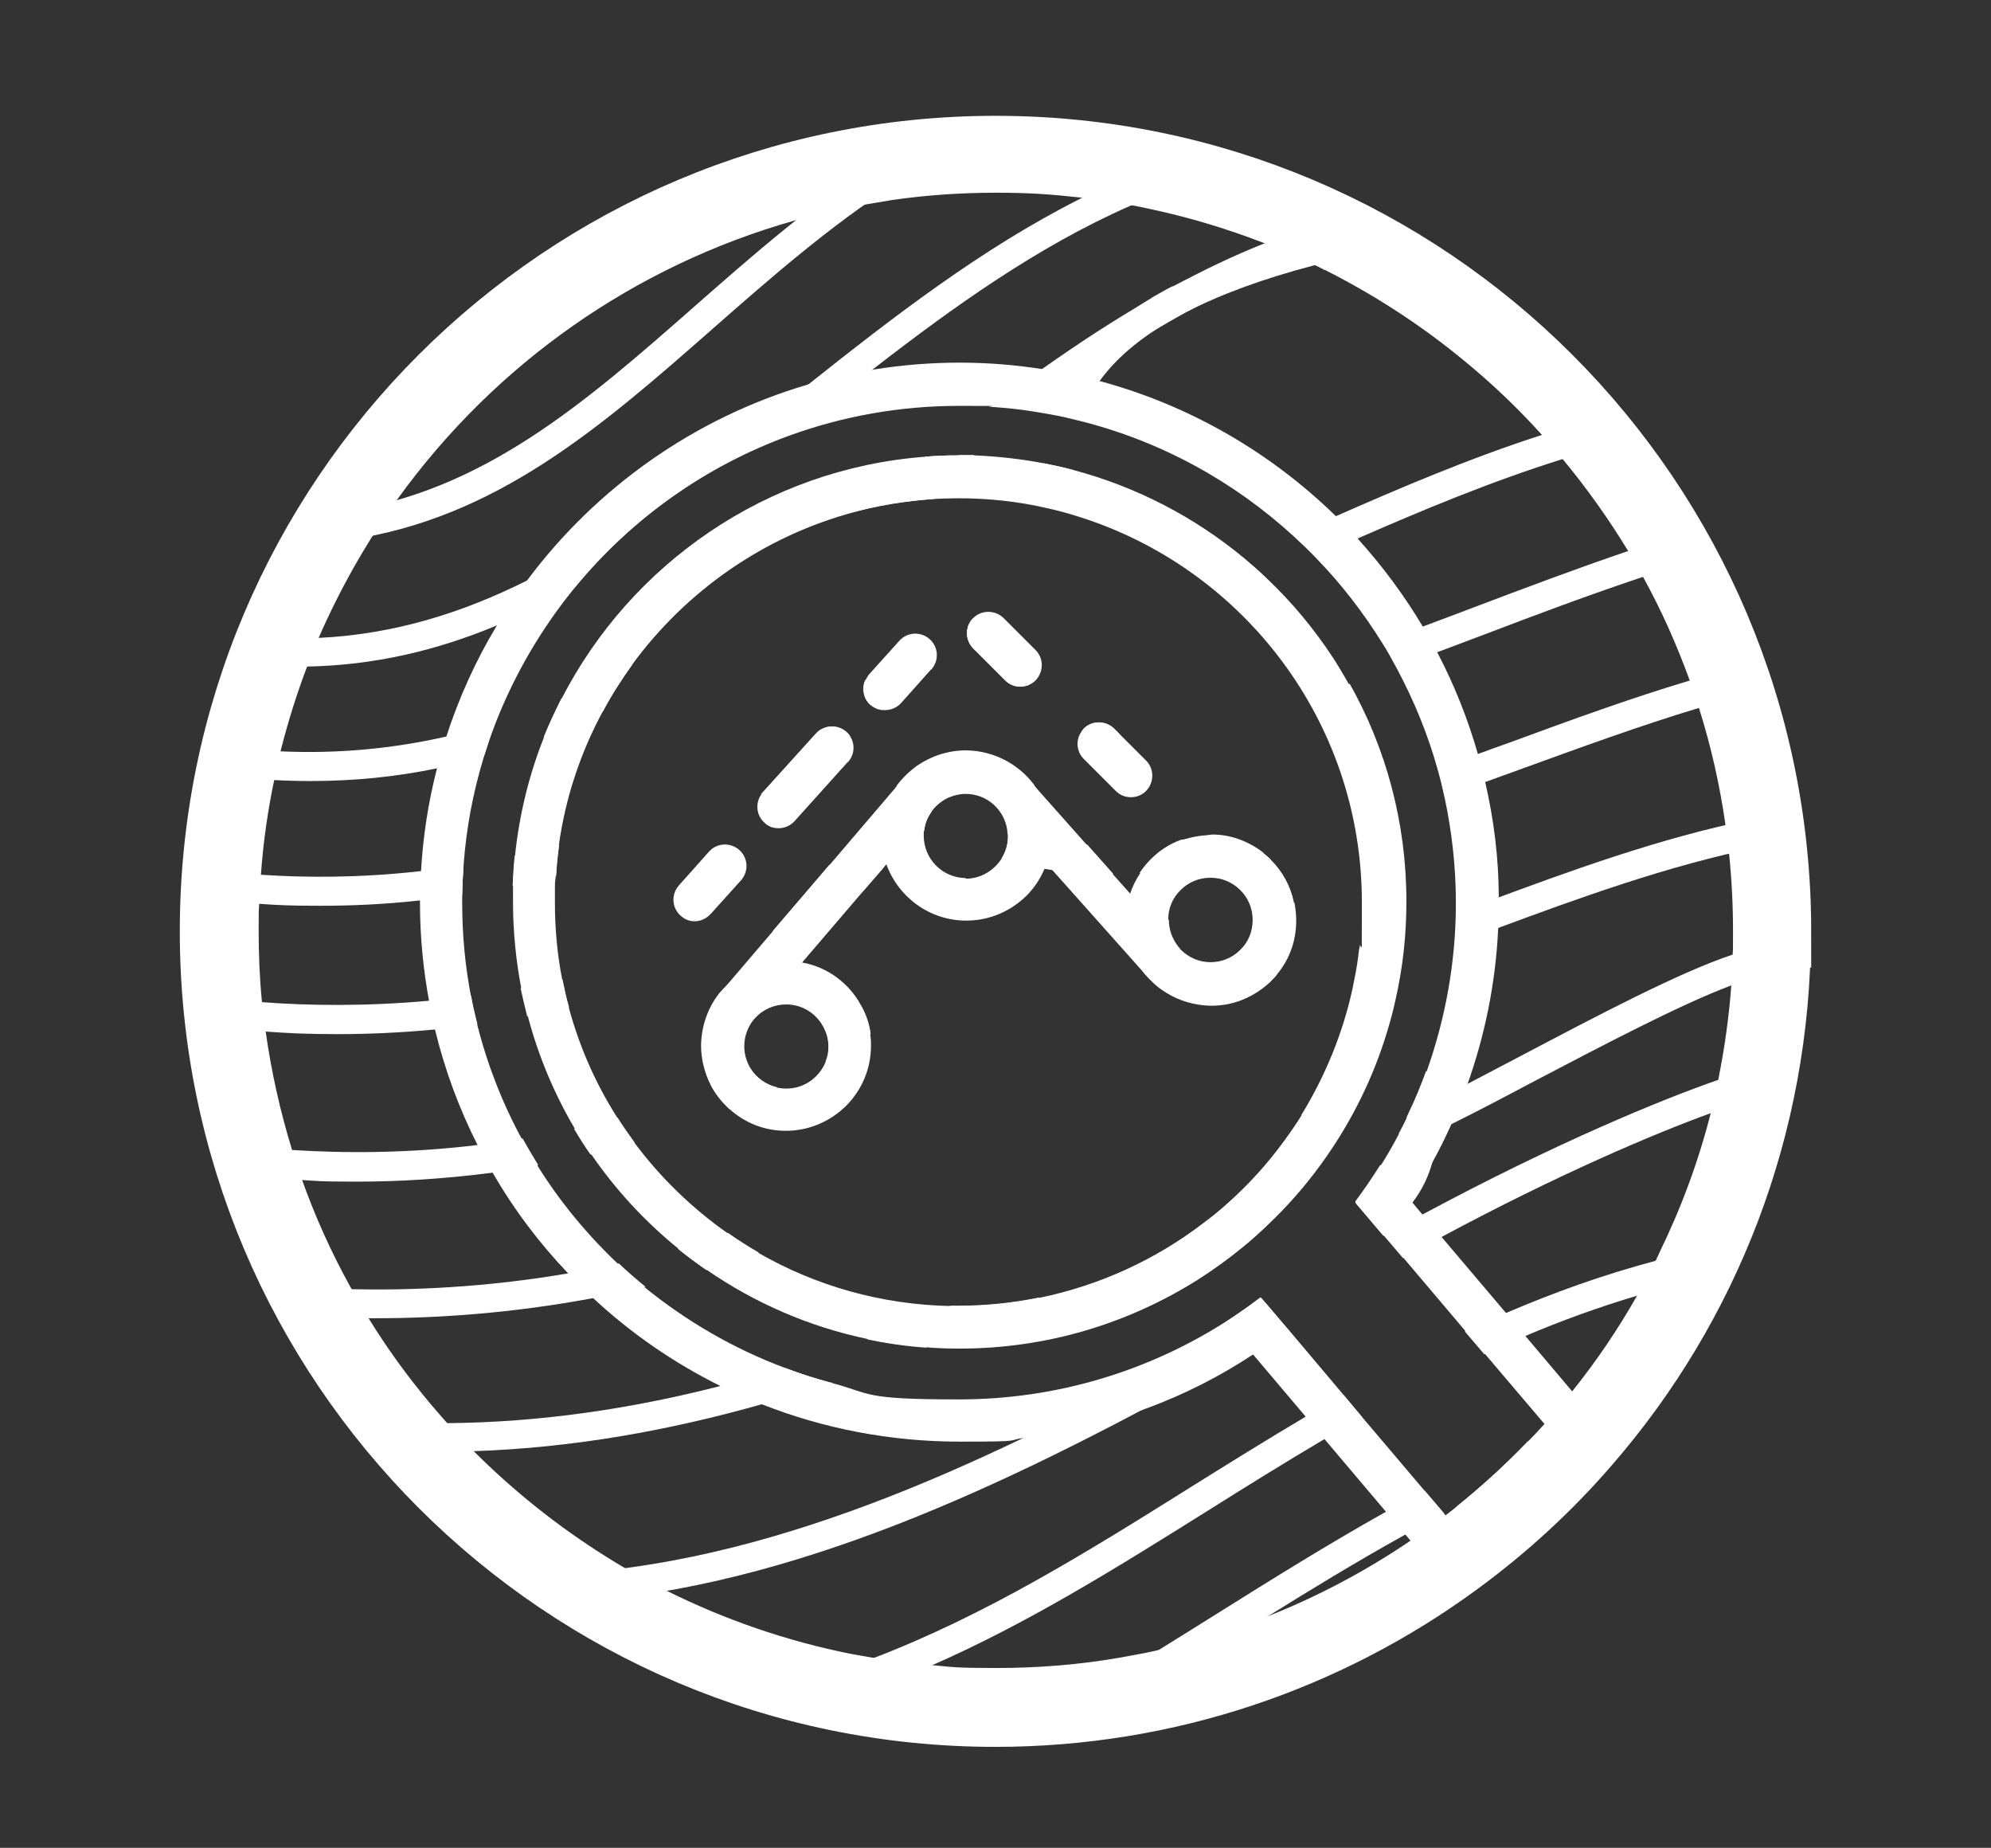<?xml version="1.0" encoding="UTF-8"?>
<svg id="Layer_1" data-name="Layer 1" xmlns="http://www.w3.org/2000/svg" version="1.1" viewBox="0 0 603.5 560">
  <rect x="0" y="0" width="603.5" height="560" fill="#333333" stroke="none"/>
  <defs>
    <style>
      .cls-1 {
        fill: none;
        stroke: #fff;
        stroke-miterlimit: 10;
        stroke-width: 21.8px;
      }

      .cls-2 {
        isolation: isolate;
      }

      .cls-3 {
        fill: #fff;
        stroke-width: 0px;
      }
    </style>
  </defs>
  <g>
    <g class="cls-2">
      <path class="cls-3" d="M541.6,251.4c-2-15.7-5.6-31.3-10.7-46.4-4.8-14.2-11-28.1-18.5-41.3-7.2-12.9-15.8-25.3-25.6-36.9-9.5-11.4-20.2-22-32-31.7-14-11.4-29.1-21.3-45-29.2-1-.5-2-1-3-1.5-.4-.2-.9-.4-1.3-.7h-.2c-17.1-8.2-35.2-14.3-53.7-18.2-16.2-3.4-33-5.2-49.9-5.2s-22.7.8-33.9,2.4c-71,10-133.4,50.7-171.4,111.7-7.8,12.4-14.6,25.8-20,39.7-4.4,11.4-8,23.2-10.7,35-2.8,12.6-4.7,25.7-5.4,39-.3,4.6-.4,9.4-.4,14.1,0,8.9.5,17.7,1.4,26.1,1.7,15.8,5,31.5,9.8,46.7,4.8,15.2,11.2,30,19,44.1,8.3,15.1,18.3,29.3,29.7,42.3,16.1,18.4,34.8,34.2,55.7,47l2.2,1.4h0c23.7,14.2,49.3,24.1,76.2,29.4,15.7,3.1,31.7,4.7,47.8,4.7s27.1-1.1,40.2-3.4c35.9-6,70-20.2,99.6-41.2,15.1-10.7,29-23.2,41.4-37.2,1.4-1.6,2.8-3.2,4.1-4.8,12.7-15.1,23.5-31.7,32.1-49.5,8.9-18.3,15.5-37.6,19.5-57.4,2.6-12.9,4.2-26,4.6-39,.2-2.7.2-5.6.2-9.5,0-10.2-.7-20.5-2-30.9ZM502.8,380.1c-.3.6-.6,1.2-.9,1.9-1.8,3.6-3.7,7.2-5.7,10.7-5.8,10.2-12.3,19.8-19.6,28.9-2.3,2.9-4.7,5.8-7.2,8.6-.4.5-.9,1-1.3,1.4-1.6,1.8-3.2,3.5-4.9,5.2,0,0,0,0,0,0-6.9,7.2-14.2,13.8-21.9,20t0,0c-1,.8-2.1,1.6-3.1,2.4-3.4,2.7-7,5.2-10.5,7.6-13.8,9.4-28.6,17.2-44.1,23.3,0,0,0,0,0,0-10.6,4.2-21.5,7.5-32.6,10h0c-3.9.9-7.9,1.6-11.8,2.3-12.1,2.1-24.6,3.1-37.2,3.1s-13.2-.3-19.8-.9c-5.9-.5-11.7-1.3-17.6-2.2-2.3-.4-4.5-.8-6.8-1.2-19.4-3.9-38-10.3-55.7-19.1-4.3-2.2-8.6-4.5-12.7-6.9-1.4-.8-2.7-1.6-4-2.4l-1.6-1c-14.7-9.2-28.2-20-40.4-32.2-2.8-2.8-5.5-5.6-8.1-8.6-.5-.6-1-1.1-1.5-1.7-8.2-9.3-15.7-19.4-22.2-30-1.8-2.9-3.5-5.8-5.1-8.8,0-.1-.1-.2-.2-.3-5.8-10.5-10.8-21.5-14.8-32.8-.9-2.6-1.8-5.3-2.7-8,0-.3-.2-.6-.3-1-3.6-11.7-6.3-23.8-8-36-.3-2.1-.5-4.1-.8-6.2,0-.9-.2-1.7-.3-2.6-.7-7-1-14.2-1-21.5s0-5.6.2-8.4c0-1.5.1-3.1.2-4.6,0-1.4.2-2.8.3-4.2.7-9.8,2.1-19.5,4.1-28.9.2-1,.4-2,.6-3,.4-1.9.9-3.8,1.3-5.6,2.2-8.7,4.9-17.3,8.1-25.7.1-.4.3-.7.4-1.1,1-2.6,2.1-5.2,3.2-7.8,4.4-10,9.5-19.7,15.2-28.9.4-.7.8-1.3,1.3-2,2.3-3.7,4.8-7.3,7.3-10.8,29.6-41,71.8-70.5,120-84.2h0c6.8-1.9,13.8-3.6,20.9-4.8,0,0,0,0,0,0,3-.5,6-1,9-1.5,10.4-1.5,21-2.2,31.4-2.2s16.7.5,25,1.4c5.2.6,10.4,1.3,15.5,2.3h0c1.9.3,3.8.7,5.6,1.1,11.9,2.5,23.6,6,35,10.4.9.3,1.8.7,2.6,1,3,1.2,6,2.5,9,3.9,1,.4,1.9.9,2.9,1.3.2,0,.4.2.6.3.3.1.5.3.8.4.8.4,1.7.8,2.5,1.3h.2c14.7,7.4,28.8,16.5,41.7,27.1,8.6,7,16.6,14.6,23.9,22.7,2,2.2,3.9,4.4,5.7,6.6.2.2.3.4.5.6,7.4,8.9,14.1,18.3,20,28,1.1,1.8,2.2,3.6,3.2,5.5.4.8.8,1.5,1.3,2.3,5.6,10.1,10.3,20.7,14.2,31.4.5,1.5,1.1,3,1.6,4.5.4,1.2.8,2.5,1.2,3.8,3.7,11.7,6.4,23.6,8.1,35.6.2,1.2.3,2.4.5,3.5.2,1.7.4,3.4.6,5.2.8,7.8,1.2,15.7,1.2,23.4s0,5-.1,7c0,.5,0,1,0,1.5v.2c-.1,2.5-.2,5.1-.4,7.7h0c-.7,9.5-2,19-3.9,28.4,0,0,0,.1,0,.2-.7,3.4-1.5,6.7-2.3,10.1-3.7,14.7-9,29-15.7,42.7Z"/>
    </g>
    <path class="cls-3" d="M104.2,163.8c-2.4,0-4.4-1.9-4.4-4.3h0c0-2.3,1.8-4.2,4-4.4,42.8-6.1,73.9-33.4,106.9-62.4,17.5-15.4,35.6-31.2,56-44.4.7-.5,1.5-.7,2.4-.7,2.4,0,4.4,2,4.4,4.4s-1,3.2-2.4,3.9c-19.8,12.8-37.5,28.3-54.7,43.4-33.9,29.8-66,58-111.3,64.4-.3,0-.6.1-1,.1Z"/>
    <path class="cls-3" d="M351.4,58.7c-3.1,1.2-6.1,2.4-9.1,3.8h0c-27.9,12.3-53.3,30.5-77.7,49.4h0c-6.3,4.9-12.6,9.9-18.8,14.8-2.1,1.7-4.2,3.4-6.4,5.1-25.6,9.3-48,25.4-65,46h0c-7.9,4.5-16,8.5-24.2,11.9h0c-17.8,7.4-36.6,11.9-57,12.3-1,0-2,0-2.9,0-1.8,0-3.5,0-5.3,0-2.4,0-4.3-2.1-4.2-4.5,0-2.4,2.1-4.3,4.5-4.2,3.9.1,7.8.1,11.6,0,22.5-1.1,43.1-7.5,62.7-17.3,28-14,54-34.6,80.9-55.9,1.5-1.2,3-2.4,4.4-3.5h0c25.8-20.5,52.4-41.1,82-56.1,7-3.6,14.1-6.8,21.4-9.6,2.2-.9,4.8.2,5.7,2.5s-.2,4.8-2.5,5.6Z"/>
    <path class="cls-3" d="M405.6,70.7c-.1-.3-.2-.7-.4-1-1-1.7-3.1-2.5-5-1.9-5.8,1.8-11.5,3.8-17.3,6.1-9,3.6-18.1,7.9-27.4,13,0,0-.1,0-.2,0-1.9,1-3.8,2.1-5.7,3.2,0,0,0,0,0,0-.1,0-.2.1-.3.2,0,0-.2.1-.3.2,0,0,0,0,0,0-11.2,6.4-22,13.5-32.8,21.1-5.2,3.7-10.3,7.4-15.6,11.3,4.3.3,8.6.7,12.8,1.4,2.6-1.9,5.2-3.8,7.9-5.6,2.3-1.6,4.6-3.2,6.8-4.7,8.4-5.8,16.9-11.1,25.6-16.1,0,0,0,0,0,0,.1,0,.2-.1.3-.2,1.8-1,3.6-2,5.5-3.1,0,0,0,0,0,0,12-6.5,23.5-11.7,35-15.7,2.7-1,5.5-1.9,8.2-2.7,2.3-.7,3.6-3.2,2.9-5.5ZM170.1,211.8c-1.9,3.8-3.7,7.6-5.3,11.6,6.1-2.3,12.1-4.9,17.9-7.7,2.7-5.1,5.8-9.9,9.1-14.5-7,3.8-14.2,7.4-21.7,10.6ZM290.7,138c-3.4,0-6.8.1-10.2.4-1.6,1.2-3.1,2.4-4.7,3.7,0,0,0,0,0,0l-4.7,3.7c-3.9,3.1-7.9,6.2-12,9.3,5.1-1.4,10.3-2.4,15.6-3.1,1-.1,2.1-.3,3.1-.4l3.4-2.7c.6-.5,1.2-1,1.9-1.5,4.1-3.2,8.2-6.4,12.2-9.5-1.5,0-3,0-4.5,0ZM134.9,223.3c-15.6,3.5-32.1,5.2-49.9,4.4-3.2-.2-6.5-.4-9.8-.7-2.4-.2-4.5,1.5-4.8,3.9-.2,2.4,1.5,4.5,3.9,4.8,2.9.3,5.8.5,8.7.7,3.7.2,7.4.3,11.1.3,13.4,0,26-1.3,38.1-3.8,4.9-1,9.7-2.1,14.4-3.5,1.1-3.5,2.2-6.9,3.5-10.2-5,1.6-10,2.9-15.2,4.1Z"/>
    <g>
      <path class="cls-3" d="M140.5,262.3c-.2,2.9-.3,5.9-.4,8.9-4.4.7-8.8,1.2-13,1.7-10.8,1.2-21,1.6-30.2,1.6s-12.8-.2-18.4-.6c-3.3-.2-6.4-.5-9.3-.8-2.4-.2-4.2-2.4-3.9-4.8s2.4-4.2,4.8-3.9c2.8.3,5.8.5,9,.7,13.4.9,29.9,1,48.4-1.1,4.3-.5,8.7-1,13.1-1.8Z"/>
      <path class="cls-3" d="M169.5,256.1c-.4,3.1-.8,6.2-.9,9.3-4.5,1.2-8.8,2.2-13.2,3.1.1-3,.3-6.1.6-9.1,4.4-1,8.9-2.1,13.5-3.3Z"/>
      <path class="cls-3" d="M257.8,223.7c-9,6.4-18.1,12.1-27.2,17.1.1-.2.3-.4.4-.5l16.2-17.9c2.4-2.7,6.5-2.9,9.2-.5.6.5,1.1,1.2,1.4,1.9Z"/>
      <path class="cls-3" d="M266.1,214.8c-.8-.3-1.6-.7-2.3-1.3-.8-.7-1.4-1.6-1.7-2.5,1.2,0,2.4.7,3.1,1.7.1.2.2.4.4.6,0,0,0,.1,0,.2,0,0,0,.2.1.3.2.4.3.8.3,1.2Z"/>
    </g>
    <g>
      <path class="cls-3" d="M144.7,310.5c-4.4.6-8.8,1.1-13,1.5-10.5,1-20.4,1.4-29.6,1.4s-15.1-.3-21.8-.8c-3.6-.2-7.1-.5-10.3-.9-2.4-.2-4.1-2.4-3.9-4.8.2-2.4,2.4-4.2,4.8-3.9,2.7.3,5.5.5,8.4.7,14.2,1.1,31.5,1.3,50.6-.4,4.2-.4,8.5-.9,12.9-1.5.5,2.9,1.2,5.7,1.9,8.6Z"/>
      <path class="cls-3" d="M172.5,305.3c-4.3,1-8.5,1.9-12.7,2.7-.7-2.8-1.4-5.7-2-8.5,4.2-.8,8.4-1.7,12.7-2.7.6,2.9,1.2,5.7,2,8.5Z"/>
      <path class="cls-3" d="M287.2,241.7c-1.9.9-3.6,2.3-4.8,4.1,0,0,0,0,0,0,0,0,0,.1-.1.2,0,0,0,0,0,0-.3.5-.6,1-.9,1.5-.7,1.3-1.1,2.8-1.3,4.4-3,2.4-5.9,4.8-8.9,7-1,.7-1.9,1.5-2.9,2.2-.4.3-.9.6-1.3,1-2.4,1.7-4.8,3.4-7.2,5-8.5,5.7-17.1,10.8-25.7,15.2l17.2-20.1h0c2.6-1.7,5.2-3.4,7.7-5.2,2.7-1.9,5.4-3.9,8.1-5.9,3.2-2.4,6.4-5,9.5-7.6,1.3-1.1,2.5-2.1,3.8-3.2.7-.6,1.5-1,2.4-1,1.2-.2,2.4.2,3.3,1,0,0,0,0,.1.1.1.1.2.2.3.4.3.3.5.7.7,1.1Z"/>
    </g>
    <g>
      <path class="cls-3" d="M163,353.2c-4.7.9-9.3,1.6-13.8,2.2-14.7,1.9-28.5,2.7-40.9,2.7s-11.7-.2-17-.5c-4.2-.2-8.1-.5-11.8-.9-2.4-.2-4.2-2.4-3.9-4.8.2-2.4,2.4-4.2,4.8-4,2.6.2,5.2.5,8,.6,15.6,1,34.9,1.1,56.4-1.5,4.4-.5,9-1.2,13.6-2,1.5,2.7,3.1,5.4,4.7,8Z"/>
      <path class="cls-3" d="M192.4,346.3c-4.5,1.3-9,2.5-13.4,3.6-1.8-2.5-3.4-5.1-5-7.8,4.3-1,8.7-2.1,13.2-3.4,1.6,2.6,3.4,5.1,5.2,7.6Z"/>
      <path class="cls-3" d="M235.6,329.5c-4.8,2.4-9.7,4.6-14.5,6.6-2.2-2-4.1-4.5-5.6-7.2,4-1.6,7.9-3.4,11.9-5.2,1.8,2.9,4.7,5,8.1,5.8Z"/>
      <path class="cls-3" d="M250.3,321.7c.6-1.4.9-3,.9-4.6s-.4-3.7-1.2-5.3c3.7-2.2,7.3-4.5,11-7,1.4,2.6,2.4,5.5,2.9,8.6-4.5,3-9,5.8-13.6,8.4Z"/>
    </g>
    <g>
      <path class="cls-3" d="M195.6,390c-5.4,1.3-10.6,2.4-15.8,3.4-24.6,4.6-47.2,6.1-65.9,6.1s-1.6,0-2.4,0c-4.8,0-9.3-.2-13.5-.3-2.4-.1-4.3-2.2-4.2-4.6,0-2.4,2.1-4.3,4.6-4.2,2.5.1,5.2.2,8,.3,18,.4,40.8-.5,65.8-4.8,5-.9,10.2-1.8,15.4-3,2.6,2.5,5.3,4.8,8.1,7.1Z"/>
      <path class="cls-3" d="M230,379.6c-5.3,2-10.6,3.7-15.9,5.3-3-2.1-5.9-4.2-8.7-6.5,5-1.4,10.1-3,15.2-4.8,3,2.1,6.1,4.1,9.4,6Z"/>
    </g>
    <path class="cls-3" d="M534.9,295.7c-2.7.5-6.2,1.5-10.3,3h0c-15.7,5.9-39.7,18.6-59.8,29.1-9.4,5-18,9.5-25.1,13-1.5.8-3,1.5-4.3,2.1-2.1,1-4.1,1.9-5.8,2.7-.6.2-1.1.3-1.7.3s-.9,0-1.4-.2c-1.1-.4-2-1.1-2.5-2.2h0c.9-1.7,1.8-3.4,2.6-5.1.2-.4.4-.9.6-1.3,2.2-1,4.7-2.1,7.5-3.5,3.1-1.5,6.5-3.2,10.1-5.1h0c5-2.6,10.4-5.5,16-8.4,22.8-12,48.1-25.4,64.4-30.8,3.1-1.1,5.9-1.8,8.3-2.2,2.4-.4,4.6,1.2,5.1,3.6.4,2.4-1.2,4.6-3.6,5Z"/>
    <g>
      <path class="cls-3" d="M252.1,418.9c-7,2.4-14.1,4.6-21.3,6.7h0c-27.6,7.8-56.8,13.2-87.6,14.2-3.4.1-6.9.2-10.3.2s-4.1,0-6.2,0c-2.4,0-4.3-2-4.3-4.4,0-2.4,2-4.3,4.4-4.3h0c2.8,0,5.6,0,8.3,0,29-.2,56.8-4.5,83-11.2,6.7-1.7,13.2-3.6,19.7-5.6,4.7,1.8,9.4,3.3,14.3,4.6Z"/>
      <path class="cls-3" d="M315.1,393.3c-11.1,5.2-22.6,10.3-34.5,15.1h0c-6-.4-12-1.3-17.8-2.5,8.7-3.2,17.2-6.6,25.4-10.2h0c.8,0,1.6,0,2.4,0,8.4,0,16.6-.9,24.5-2.5Z"/>
    </g>
    <path class="cls-3" d="M180.4,485.1c-2.4,0-4.4-2-4.4-4.4s1.8-4.3,4.1-4.4c64-6,127.6-37.3,186.8-70.2,2.1-1.2,4.8-.4,5.9,1.7,1.2,2.1.4,4.8-1.7,5.9-60.1,33.4-124.7,65.2-190.4,71.3-.1,0-.3,0-.4,0Z"/>
    <g>
      <path class="cls-3" d="M389.7,402.1c-3.7,2.3-7.4,4.6-11.1,7-2.3,1.5-4.6,2.9-6.9,4.4,0,0-.2.1-.2.2,0,0-.2.1-.3.2-.7.4-1.4.5-2.1.5-1.4,0-2.8-.7-3.7-2-1.3-2-.8-4.7,1.3-6.1,0,0,0,0,0,0,2.1-1.3,4.1-2.7,6.1-4,3.7-2.4,7.4-4.7,11.1-7l5.7,6.7Z"/>
      <path class="cls-3" d="M530.9,333.2c-3,.9-7.2,2.3-12.5,4.2-17.3,6.3-46.1,18.5-81.5,37.5-3.8,2-7.7,4.2-11.6,6.4l-5.8-6.8c3.9-2.2,7.8-4.3,11.6-6.4,40.4-21.7,72.6-34.9,89.6-40.8,3.1-1.1,5.7-1.9,7.8-2.5,2.3-.7,4.7.7,5.4,3,.7,2.3-.7,4.7-3,5.4Z"/>
    </g>
    <g>
      <path class="cls-3" d="M412.9,429.5c-3.8,2.2-7.6,4.4-11.4,6.6-12,7.1-23.6,14.3-35.2,21.6-28.1,17.6-55,34.4-84.3,47.2-8,3.5-16.3,6.8-24.7,9.6-.5.2-.9.2-1.4.2-1.8,0-3.5-1.1-4.1-3-.8-2.3.5-4.8,2.7-5.5,3.4-1.1,6.7-2.3,10-3.6,34.3-13.1,65-32.2,97.2-52.4,11.2-7,22.5-14,34.1-20.9,3.8-2.2,7.6-4.4,11.4-6.6l5.7,6.8Z"/>
      <path class="cls-3" d="M512,388.4c-5.4,1.3-10.7,2.8-15.9,4.3-11.7,3.5-23,7.6-33.8,12.2-4.2,1.8-8.3,3.6-12.4,5.5l-5.9-6.9c4-1.9,8.1-3.7,12.3-5.5,14.4-6.2,29.4-11.6,45.5-15.9,2.7-.7,5.4-1.4,8.1-2.1,2.3-.6,4.7.9,5.3,3.2.6,2.3-.9,4.7-3.2,5.3Z"/>
    </g>
    <g>
      <path class="cls-3" d="M437.6,458.8c-3.9,2-7.8,4.2-11.7,6.3-14.6,8.1-28.7,16.7-42.5,25.3,0,0,0,0,0,0-3.3,2-6.5,4.1-9.7,6.1-10.1,6.3-20.6,12.8-30.9,19-.7.4-1.5.6-2.2.6-2.4,0-4.4-2-4.4-4.4s1-3.3,2.5-4c4-2.4,8.1-4.9,12.1-7.4h0c6.1-3.8,12.3-7.6,18.3-11.4,16.6-10.4,33.4-20.9,51.1-30.8,3.8-2.1,7.7-4.2,11.7-6.3l5.8,6.8Z"/>
      <path class="cls-3" d="M480.5,436.2c0,1.2-.5,2.3-1.3,3.1-.4.5-1,.8-1.6,1.1-5.3,2.1-10.5,4.3-15.6,6.5h0c-7.1,3.2-14.1,6.5-20.9,10,7.7-6.2,15-12.8,21.9-20,0,0,0,0,0,0,2.3-1,4.6-1.9,6.9-2.9,1.4-.6,2.8-1.1,4.2-1.7.6-.3,1.3-.5,2-.5,2.4,0,4.4,2,4.4,4.4Z"/>
    </g>
    <g>
      <path class="cls-3" d="M266.5,215c-.1,0-.2,0-.4-.1-.8-.3-1.6-.7-2.3-1.3-.8-.7-1.4-1.6-1.7-2.5-.6-1.6-.6-3.5.2-5.1,1,2.6,2.1,5,3.3,7.3,0,0,0,.1,0,.2,0,0,0,.2.1.3.2.4.4.9.7,1.3Z"/>
      <path class="cls-3" d="M287.7,241.5c-.2,0-.3.1-.5.2-1.9.9-3.6,2.3-4.8,4.1,0,0,0,0,0,0,0,0,0,.1-.1.2,0,0,0,0,0,0-.3.5-.6,1-.9,1.5,0,0-.2-.1-.2-.2-.2-.2-.4-.3-.6-.5-1.3-1.1-2.6-2.2-3.8-3.4-1.7-1.6-3.3-3.3-4.9-5.1h0s.1-.1.1-.1h0c1.7-2.4,3.7-4.4,6.1-6,2.5,2.9,5.2,5.6,8.1,8,0,0,0,0,.1.1.5.4,1,.8,1.5,1.2Z"/>
      <path class="cls-3" d="M337.5,264.9c-.5,0-1,0-1.4,0-6,0-11.7-.4-17-1.2h0c-.8-.1-1.7-.3-2.5-.4-4.5-.8-8.8-1.9-12.9-3.3,1.2-2,1.9-4.2,1.9-6.7,0-.7,0-1.3-.2-2,1.2.4,2.4.9,3.7,1.2h0c3,.9,6.1,1.7,9.4,2.2,3.5.6,7.2,1.1,11.1,1.3h0l7.9,8.9Z"/>
      <path class="cls-3" d="M383,258.5c-.6.2-1.2.3-1.8.4-13,3.1-24.9,5-35.8,5.7,1-1.5,2.1-2.9,3.4-4.2,2.7-2.7,5.8-4.7,9.2-5.9,0,0,0,0,0,0,3.1-.4,6.2-1,9.4-1.6h0c4,0,7.8,1,11.3,2.8,1.5.8,2.9,1.7,4.2,2.7Z"/>
    </g>
    <path class="cls-3" d="M523.4,212.1c-2.8.8-5.7,1.6-8.6,2.5-17.3,5.2-35.4,11.8-54.4,18.7-3.4,1.2-6.8,2.5-10.2,3.7-4.1,1.5-8.2,3-12.3,4.4-.6-2.9-1.3-5.7-2.1-8.5,4.1-1.5,8.2-2.9,12.2-4.4,3.2-1.2,6.3-2.3,9.4-3.4,19-7,37.2-13.6,54.6-18.8,3.1-.9,6.1-1.8,9.1-2.6,2.3-.6,4.7.7,5.4,3.1.6,2.3-.7,4.7-3.1,5.4Z"/>
    <g>
      <path class="cls-3" d="M283.3,151.2c-1.9.1-3.8.3-5.6.5-1,.1-2.1.2-3.1.4-.2-2-.4-4.1-.5-6.2-.1-1.5.6-2.9,1.7-3.8,0,0,0,0,0,0,.6-.5,1.4-.8,2.3-.8,2.4-.2,4.5,1.6,4.7,4,0,.8.1,1.5.2,2.3.1,1.2.2,2.5.3,3.7Z"/>
      <path class="cls-3" d="M311.8,207.6c-.8.3-1.7.5-2.5.5-1.7,0-3.3-.6-4.6-1.9l-9.7-9.7c-2-2-2.4-5-1.3-7.4,3.2,5.8,7,10.4,11.6,14.1,2,1.6,4.2,3.1,6.5,4.3Z"/>
      <path class="cls-3" d="M339.2,222.4c-4,0-7.7-.2-11.3-.8.2-.3.4-.5.6-.8,2.5-2.5,6.6-2.5,9.2,0l1.5,1.5Z"/>
    </g>
    <g>
      <path class="cls-3" d="M408.9,207.4c-2.5.8-4.9,1.7-7.4,2.5-.4.2-.9.2-1.4.2-1.8,0-3.5-1.2-4.2-3-.8-2.3.5-4.8,2.8-5.5,1.8-.6,3.6-1.2,5.5-1.8,1.6,2.5,3.2,5,4.6,7.7Z"/>
      <path class="cls-3" d="M505.8,172.3c-2.7.8-5.3,1.7-8,2.6-15.9,5.3-32.2,11.4-47.9,17.4-4.8,1.8-9.5,3.6-14.1,5.3-4.1,1.5-8.2,3.1-12.3,4.5-1.4-2.6-2.9-5.2-4.4-7.7,4.1-1.5,8.2-3,12.4-4.6h0c5-1.9,10.2-3.8,15.4-5.8,15.3-5.8,31-11.7,46.6-17,3.3-1.1,6.6-2.2,9.8-3.2,2.3-.7,4.8.5,5.5,2.8.7,2.3-.5,4.8-2.8,5.5Z"/>
    </g>
    <g>
      <path class="cls-3" d="M383.9,175.3c-2,.9-4,1.7-5.9,2.5-.5.2-1.1.3-1.7.3-1.7,0-3.3-1-4-2.7-.9-2.2.1-4.8,2.4-5.7.7-.3,1.3-.5,2-.8,2.5,2.1,4.9,4.2,7.2,6.4Z"/>
      <path class="cls-3" d="M481.1,136.9c-2.6.7-5.1,1.5-7.7,2.3-21.7,6.8-42.7,15.6-61.9,24-3.1,1.4-6.1,2.7-9.1,4-1.2.5-2.3,1-3.5,1.5-2.2-2.3-4.4-4.5-6.8-6.6,2.2-1,4.4-2,6.7-3,2-.9,4.1-1.8,6.2-2.7,19.1-8.4,40.1-17.4,62.1-24.5,3.8-1.2,7.7-2.4,11.6-3.5,2.3-.7,4.7.7,5.4,3,.7,2.3-.7,4.7-3,5.4Z"/>
    </g>
    <path class="cls-3" d="M409.9,73.1c-.5-2.2-2.5-3.6-4.7-3.3-.2,0-.4,0-.6,0-6.8,1.6-13.1,3.3-19.1,5.1-11.5,3.5-21.6,7.5-30,11.9,0,0-.1,0-.2,0-2,1-3.9,2.1-5.8,3.2-.1,0-.2.1-.3.2,0,0-.2.1-.3.2,0,0,0,0,0,0,0,0,0,0,0,0-10.9,6.5-19.1,14.1-24.5,22.6-1.2,1.8-2.2,3.7-3.1,5.6-1,2.1-1.9,4.3-2.6,6.5,2.9.5,5.8,1.2,8.6,1.9,1.4-4.2,3.4-8.1,6.2-11.8,4.7-6.4,11.4-12.2,20.2-17.4,0,0,0,0,0,0,.1,0,.2-.1.3-.2,0,0,0,0,0,0,1.7-1,3.6-2,5.5-3,0,0,0,0,0,0,10.3-5.3,23.2-10.1,38.5-14.1,2.8-.8,5.7-1.5,8.6-2.2,2.4-.5,3.8-2.9,3.2-5.2ZM414.5,289.8c0,0,0-.1-.1-.2-.7-1-1.3-2-2-3,0,.5-.1,1-.2,1.5-.3,3-.8,5.9-1.4,8.8-.2.9-.3,1.7-.5,2.6,3.6,5.8,6.7,11.2,9,16.2,1.3-4,2.5-8.2,3.4-12.4-2.4-4.2-5.1-8.6-8.2-13.4ZM385.2,260.5c-.7-.7-1.5-1.4-2.3-2h0c-1.3-1.1-2.7-2-4.2-2.7,0,0,.2.2.2.3l.5.6c.6.8,1.2,1.5,1.7,2.2,3.9,5,7.5,9.8,11,14.5-1-4.9-3.4-9.3-7-12.9ZM325.1,142.4c-2.9-.8-5.8-1.4-8.8-2,0,4.3.4,8.8,1.4,13.5,3.2.7,6.5,1.6,9.6,2.6-1.3-5-2-9.7-2.2-14.1ZM434.6,333.6c-.2-1.5-.6-3-1-4.5-.4-1.5-.8-3-1.3-4.6-1.6,4.3-3.3,8.6-5.3,12.7-.2.4-.4.9-.6,1.3.3,2.6.2,5,0,7.3-.5,4.3-1.9,8.2-4.2,11.8-2.2,3.4-5.3,6.5-9.2,9.3l5.7,6.7c1.2-.9,2.3-1.8,3.4-2.7,2.3-2,4.3-4.1,6-6.4,2.9-3.8,4.9-7.9,6.1-12.4.8-2.9,1.2-5.9,1.3-9,0-3-.2-6.1-.7-9.3Z"/>
    <g>
      <path class="cls-3" d="M384.6,297.5c-2.2,2-4.6,3.7-7.3,4.8,0-.4-.1-.8-.2-1.2-.3-2.2,1.1-4.2,3.1-4.8,0,0,0,0,0,0,0,0,0,0,0,0,0,0,0,0,.2,0,0,0,.1,0,.2,0,0,0,0,0,0,0,0,0,.1,0,.2,0,1.4-.2,2.8.3,3.8,1.3Z"/>
      <path class="cls-3" d="M393.9,345.3c-.7.4-1.5.6-2.2.6s-1.5-.2-2.1-.5c1.8-2.5,3.5-5,5.1-7.5.3.6.6,1.1.8,1.5,1.2,2.1.5,4.8-1.5,6Z"/>
    </g>
    <g>
      <path class="cls-3" d="M267.5,263.3l-6,6.9c-.7-1-1.3-2-1.8-3-1.1-1.9-1.9-3.7-2.4-5.3-.6-1.8.2-3.8,1.7-4.8.4-.3.8-.5,1.3-.6,2.3-.7,4.7.6,5.4,2.9.2.8.6,1.8,1.2,2.8.2.4.4.7.6,1.1Z"/>
      <path class="cls-3" d="M387.2,294.7c-.6.8-1.3,1.6-2.1,2.4-.2.2-.3.4-.5.5-2.2,2-4.6,3.7-7.3,4.8-3.2,1.4-6.7,2.2-10.4,2.2h0c-4.8,0-9.5-1.4-13.5-3.9,8.4-.7,17.3-2.1,26.9-4.3,0,0,0,0,0,0,0,0,0,0,0,0,0,0,0,0,.2,0,0,0,.1,0,.2,0,0,0,0,0,0,0,2.1-.5,4.3-1,6.6-1.6Z"/>
      <path class="cls-3" d="M412.2,296.4c-.5.2-.9.3-1.4.5.6-2.9,1-5.8,1.4-8.8.9.3,1.6.8,2.2,1.6.3.4.5.8.6,1.2.8,2.3-.5,4.8-2.8,5.5Z"/>
    </g>
    <path class="cls-3" d="M452.7,281.6c-1.8,0-3.4-1.1-4.1-2.9-.8-2.3.3-4.8,2.6-5.6,23.2-8.6,52.1-19.3,80.4-24.9,2.4-.5,4.7,1.1,5.1,3.4s-1.1,4.7-3.4,5.1c-27.6,5.5-56.2,16-79.1,24.5-.5.2-1,.3-1.5.3Z"/>
  </g>
  <g>
    <path class="cls-3" d="M380.2,369.9l-7.4,6.2-7.9,6.7c-1.3,1.1-2.2,2.7-2.3,4.4,0,.3,0,.5,0,.8,4.9-3.1,9.6-6.5,14.1-10.2,2.6-2.1,5.1-4.4,7.5-6.7,5.7-5.4,10.9-11.3,15.6-17.7l-19.5,16.4ZM418.4,353.1c-2.4,3.8-4.9,7.5-7.6,11.1l2.2,2.6c3.9-2.8,6.9-5.9,9.2-9.3l-3.8-4.4ZM380.2,369.9l-7.4,6.2-7.9,6.7c-1.3,1.1-2.2,2.7-2.3,4.4,0,.3,0,.5,0,.8,4.9-3.1,9.6-6.5,14.1-10.2,2.6-2.1,5.1-4.4,7.5-6.7,5.7-5.4,10.9-11.3,15.6-17.7l-19.5,16.4ZM418.4,353.1c-2.4,3.8-4.9,7.5-7.6,11.1l2.2,2.6c3.9-2.8,6.9-5.9,9.2-9.3l-3.8-4.4ZM380.2,369.9l-7.4,6.2-7.9,6.7c-1.3,1.1-2.2,2.7-2.3,4.4,0,.3,0,.5,0,.8,4.9-3.1,9.6-6.5,14.1-10.2,2.6-2.1,5.1-4.4,7.5-6.7,5.7-5.4,10.9-11.3,15.6-17.7l-19.5,16.4ZM418.4,353.1c-2.4,3.8-4.9,7.5-7.6,11.1l2.2,2.6c3.9-2.8,6.9-5.9,9.2-9.3l-3.8-4.4ZM380.2,369.9l-7.4,6.2-7.9,6.7c-1.3,1.1-2.2,2.7-2.3,4.4,0,.3,0,.5,0,.8,4.9-3.1,9.6-6.5,14.1-10.2,2.6-2.1,5.1-4.4,7.5-6.7,5.7-5.4,10.9-11.3,15.6-17.7l-19.5,16.4ZM418.4,353.1c-2.4,3.8-4.9,7.5-7.6,11.1l2.2,2.6c3.9-2.8,6.9-5.9,9.2-9.3l-3.8-4.4ZM380.2,369.9l-7.4,6.2-7.9,6.7c-1.3,1.1-2.2,2.7-2.3,4.4,0,.3,0,.5,0,.8,4.9-3.1,9.6-6.5,14.1-10.2,2.6-2.1,5.1-4.4,7.5-6.7,5.7-5.4,10.9-11.3,15.6-17.7l-19.5,16.4ZM418.4,353.1c-2.4,3.8-4.9,7.5-7.6,11.1l2.2,2.6c3.9-2.8,6.9-5.9,9.2-9.3l-3.8-4.4ZM380.2,369.9l-7.4,6.2-7.9,6.7c-1.3,1.1-2.2,2.7-2.3,4.4,0,.3,0,.5,0,.8,4.9-3.1,9.6-6.5,14.1-10.2,2.6-2.1,5.1-4.4,7.5-6.7,5.7-5.4,10.9-11.3,15.6-17.7l-19.5,16.4ZM418.4,353.1c-2.4,3.8-4.9,7.5-7.6,11.1l2.2,2.6c3.9-2.8,6.9-5.9,9.2-9.3l-3.8-4.4ZM380.2,369.9l-7.4,6.2-7.9,6.7c-1.3,1.1-2.2,2.7-2.3,4.4,0,.3,0,.5,0,.8,4.9-3.1,9.6-6.5,14.1-10.2,2.6-2.1,5.1-4.4,7.5-6.7,5.7-5.4,10.9-11.3,15.6-17.7l-19.5,16.4ZM418.4,353.1c-2.4,3.8-4.9,7.5-7.6,11.1l2.2,2.6c3.9-2.8,6.9-5.9,9.2-9.3l-3.8-4.4ZM380.2,369.9l-7.4,6.2-7.9,6.7c-1.3,1.1-2.2,2.7-2.3,4.4,0,.3,0,.5,0,.8,4.9-3.1,9.6-6.5,14.1-10.2,2.6-2.1,5.1-4.4,7.5-6.7,5.7-5.4,10.9-11.3,15.6-17.7l-19.5,16.4ZM418.4,353.1c-2.4,3.8-4.9,7.5-7.6,11.1l2.2,2.6c3.9-2.8,6.9-5.9,9.2-9.3l-3.8-4.4ZM380.2,369.9l-7.4,6.2-7.9,6.7c-1.3,1.1-2.2,2.7-2.3,4.4,0,.3,0,.5,0,.8,4.9-3.1,9.6-6.5,14.1-10.2,2.6-2.1,5.1-4.4,7.5-6.7,5.7-5.4,10.9-11.3,15.6-17.7l-19.5,16.4ZM418.4,353.1c-2.4,3.8-4.9,7.5-7.6,11.1l2.2,2.6c3.9-2.8,6.9-5.9,9.2-9.3l-3.8-4.4ZM380.2,369.9l-7.4,6.2-7.9,6.7c-1.3,1.1-2.2,2.7-2.3,4.4,0,.3,0,.5,0,.8,4.9-3.1,9.6-6.5,14.1-10.2,2.6-2.1,5.1-4.4,7.5-6.7,5.7-5.4,10.9-11.3,15.6-17.7l-19.5,16.4ZM418.4,353.1c-2.4,3.8-4.9,7.5-7.6,11.1l2.2,2.6c3.9-2.8,6.9-5.9,9.2-9.3l-3.8-4.4ZM380.2,369.9l-7.4,6.2-7.9,6.7c-1.3,1.1-2.2,2.7-2.3,4.4,0,.3,0,.5,0,.8,4.9-3.1,9.6-6.5,14.1-10.2,2.6-2.1,5.1-4.4,7.5-6.7,5.7-5.4,10.9-11.3,15.6-17.7l-19.5,16.4ZM418.4,353.1c-2.4,3.8-4.9,7.5-7.6,11.1l2.2,2.6c3.9-2.8,6.9-5.9,9.2-9.3l-3.8-4.4ZM380.2,369.9l-7.4,6.2-7.9,6.7c-1.3,1.1-2.2,2.7-2.3,4.4,0,.3,0,.5,0,.8,4.9-3.1,9.6-6.5,14.1-10.2,2.6-2.1,5.1-4.4,7.5-6.7,5.7-5.4,10.9-11.3,15.6-17.7l-19.5,16.4ZM418.4,353.1c-2.4,3.8-4.9,7.5-7.6,11.1l2.2,2.6c3.9-2.8,6.9-5.9,9.2-9.3l-3.8-4.4ZM380.2,369.9l-7.4,6.2-7.9,6.7c-1.3,1.1-2.2,2.7-2.3,4.4,0,.3,0,.5,0,.8,4.9-3.1,9.6-6.5,14.1-10.2,2.6-2.1,5.1-4.4,7.5-6.7,5.7-5.4,10.9-11.3,15.6-17.7l-19.5,16.4ZM418.4,353.1c-2.4,3.8-4.9,7.5-7.6,11.1l2.2,2.6c3.9-2.8,6.9-5.9,9.2-9.3l-3.8-4.4ZM380.2,369.9l-7.4,6.2-7.9,6.7c-1.3,1.1-2.2,2.7-2.3,4.4,0,.3,0,.5,0,.8,4.9-3.1,9.6-6.5,14.1-10.2,2.6-2.1,5.1-4.4,7.5-6.7,5.7-5.4,10.9-11.3,15.6-17.7l-19.5,16.4ZM418.4,353.1c-2.4,3.8-4.9,7.5-7.6,11.1l2.2,2.6c3.9-2.8,6.9-5.9,9.2-9.3l-3.8-4.4ZM380.2,369.9l-7.4,6.2-7.9,6.7c-1.3,1.1-2.2,2.7-2.3,4.4,0,.3,0,.5,0,.8,4.9-3.1,9.6-6.5,14.1-10.2,2.6-2.1,5.1-4.4,7.5-6.7,5.7-5.4,10.9-11.3,15.6-17.7l-19.5,16.4ZM418.4,353.1c-2.4,3.8-4.9,7.5-7.6,11.1l2.2,2.6c3.9-2.8,6.9-5.9,9.2-9.3l-3.8-4.4ZM380.2,369.9l-7.4,6.2-7.9,6.7c-1.3,1.1-2.2,2.7-2.3,4.4,0,.3,0,.5,0,.8,4.9-3.1,9.6-6.5,14.1-10.2,2.6-2.1,5.1-4.4,7.5-6.7,5.7-5.4,10.9-11.3,15.6-17.7l-19.5,16.4ZM418.4,353.1c-2.4,3.8-4.9,7.5-7.6,11.1l2.2,2.6c3.9-2.8,6.9-5.9,9.2-9.3l-3.8-4.4ZM380.2,369.9l-7.4,6.2-7.9,6.7c-1.3,1.1-2.2,2.7-2.3,4.4,0,.3,0,.5,0,.8,4.9-3.1,9.6-6.5,14.1-10.2,2.6-2.1,5.1-4.4,7.5-6.7,5.7-5.4,10.9-11.3,15.6-17.7l-19.5,16.4ZM418.4,353.1c-2.4,3.8-4.9,7.5-7.6,11.1l2.2,2.6c3.9-2.8,6.9-5.9,9.2-9.3l-3.8-4.4ZM380.2,369.9l-7.4,6.2-7.9,6.7c-1.3,1.1-2.2,2.7-2.3,4.4,0,.3,0,.5,0,.8,4.9-3.1,9.6-6.5,14.1-10.2,2.6-2.1,5.1-4.4,7.5-6.7,5.7-5.4,10.9-11.3,15.6-17.7l-19.5,16.4ZM418.4,353.1c-2.4,3.8-4.9,7.5-7.6,11.1l2.2,2.6c3.9-2.8,6.9-5.9,9.2-9.3l-3.8-4.4ZM380.2,369.9l-7.4,6.2-7.9,6.7c-1.3,1.1-2.2,2.7-2.3,4.4,0,.3,0,.5,0,.8,4.9-3.1,9.6-6.5,14.1-10.2,2.6-2.1,5.1-4.4,7.5-6.7,5.7-5.4,10.9-11.3,15.6-17.7l-19.5,16.4ZM418.4,353.1c-2.4,3.8-4.9,7.5-7.6,11.1l2.2,2.6c3.9-2.8,6.9-5.9,9.2-9.3l-3.8-4.4ZM380.2,369.9l-7.4,6.2-7.9,6.7c-1.3,1.1-2.2,2.7-2.3,4.4,0,.3,0,.5,0,.8,4.9-3.1,9.6-6.5,14.1-10.2,2.6-2.1,5.1-4.4,7.5-6.7,5.7-5.4,10.9-11.3,15.6-17.7l-19.5,16.4ZM418.4,353.1c-2.4,3.8-4.9,7.5-7.6,11.1l2.2,2.6c3.9-2.8,6.9-5.9,9.2-9.3l-3.8-4.4ZM380.2,369.9l-7.4,6.2-7.9,6.7c-1.3,1.1-2.2,2.7-2.3,4.4,0,.3,0,.5,0,.8,4.9-3.1,9.6-6.5,14.1-10.2,2.6-2.1,5.1-4.4,7.5-6.7,5.7-5.4,10.9-11.3,15.6-17.7l-19.5,16.4ZM418.4,353.1c-2.4,3.8-4.9,7.5-7.6,11.1l2.2,2.6c3.9-2.8,6.9-5.9,9.2-9.3l-3.8-4.4ZM380.2,369.9l-7.4,6.2-7.9,6.7c-1.3,1.1-2.2,2.7-2.3,4.4,0,.3,0,.5,0,.8,4.9-3.1,9.6-6.5,14.1-10.2,2.6-2.1,5.1-4.4,7.5-6.7,5.7-5.4,10.9-11.3,15.6-17.7l-19.5,16.4ZM418.4,353.1c-2.4,3.8-4.9,7.5-7.6,11.1l2.2,2.6c3.9-2.8,6.9-5.9,9.2-9.3l-3.8-4.4ZM380.2,369.9l-7.4,6.2-7.9,6.7c-1.3,1.1-2.2,2.7-2.3,4.4,0,.3,0,.5,0,.8,4.9-3.1,9.6-6.5,14.1-10.2,2.6-2.1,5.1-4.4,7.5-6.7,5.7-5.4,10.9-11.3,15.6-17.7l-19.5,16.4ZM418.4,353.1c-2.4,3.8-4.9,7.5-7.6,11.1l2.2,2.6c3.9-2.8,6.9-5.9,9.2-9.3l-3.8-4.4ZM380.2,369.9l-7.4,6.2-7.9,6.7c-1.3,1.1-2.2,2.7-2.3,4.4,0,.3,0,.5,0,.8,4.9-3.1,9.6-6.5,14.1-10.2,2.6-2.1,5.1-4.4,7.5-6.7,5.7-5.4,10.9-11.3,15.6-17.7l-19.5,16.4ZM380.2,369.9l-7.4,6.2-7.9,6.7c-1.3,1.1-2.2,2.7-2.3,4.4,0,.3,0,.5,0,.8,4.9-3.1,9.6-6.5,14.1-10.2,2.6-2.1,5.1-4.4,7.5-6.7,5.7-5.4,10.9-11.3,15.6-17.7l-19.5,16.4ZM380.2,369.9l-7.4,6.2-7.9,6.7c-1.3,1.1-2.2,2.7-2.3,4.4,0,.3,0,.5,0,.8,4.9-3.1,9.6-6.5,14.1-10.2,2.6-2.1,5.1-4.4,7.5-6.7,5.7-5.4,10.9-11.3,15.6-17.7l-19.5,16.4ZM485.6,432.4l-9.1-10.8-14.2-16.8-5.9-7-19.5-23-5.8-6.8-3.1-3.7-.8-1-5-5.9-3.8-4.4c-2.4,3.8-4.9,7.5-7.6,11.1l2.2,2.6,5.7,6.7.7.8.2.2,5.8,6.8,18.8,22.2,5.9,6.9,18.1,21.3,2,2.4,2.1,2.5c-3.2,3.5-6.5,7-10,10.4h0c-6.3,6.1-12.9,11.9-19.9,17.3l-4.1-4.8-.5-.6-5.8-6.8-19-22.4-5.7-6.8-16.7-19.8-.7-.8-5.7-6.7-2-2.3c-3.4,2.6-7,5.1-10.7,7.5l1.6,1.9,5.7,6.7,1.2,1.4,16,18.9,5.7,6.8,18.7,22.1,5.8,6.8,1.6,1.9,8.7,10.3c1.3,1.5,3.1,2.3,4.9,2.3s.2,0,.4,0c1.2,0,2.4-.5,3.5-1.2,14.9-10.9,28.5-23.5,40.5-37.4.8-1,1.3-2.1,1.5-3.3.3-1.8-.2-3.7-1.5-5.2ZM384.1,371.2c5.7-5.4,10.9-11.3,15.6-17.7l-19.5,16.4-7.4,6.2-7.9,6.7c-1.3,1.1-2.2,2.7-2.3,4.4,0,.3,0,.5,0,.8,4.9-3.1,9.6-6.5,14.1-10.2,2.6-2.1,5.1-4.4,7.5-6.7ZM380.2,369.9l-7.4,6.2-7.9,6.7c-1.3,1.1-2.2,2.7-2.3,4.4,0,.3,0,.5,0,.8,4.9-3.1,9.6-6.5,14.1-10.2,2.6-2.1,5.1-4.4,7.5-6.7,5.7-5.4,10.9-11.3,15.6-17.7l-19.5,16.4ZM380.2,369.9l-7.4,6.2-7.9,6.7c-1.3,1.1-2.2,2.7-2.3,4.4,0,.3,0,.5,0,.8,4.9-3.1,9.6-6.5,14.1-10.2,2.6-2.1,5.1-4.4,7.5-6.7,5.7-5.4,10.9-11.3,15.6-17.7l-19.5,16.4ZM380.2,369.9l-7.4,6.2-7.9,6.7c-1.3,1.1-2.2,2.7-2.3,4.4,0,.3,0,.5,0,.8,4.9-3.1,9.6-6.5,14.1-10.2,2.6-2.1,5.1-4.4,7.5-6.7,5.7-5.4,10.9-11.3,15.6-17.7l-19.5,16.4ZM418.4,353.1c-2.4,3.8-4.9,7.5-7.6,11.1l2.2,2.6c3.9-2.8,6.9-5.9,9.2-9.3l-3.8-4.4ZM380.2,369.9l-7.4,6.2-7.9,6.7c-1.3,1.1-2.2,2.7-2.3,4.4,0,.3,0,.5,0,.8,4.9-3.1,9.6-6.5,14.1-10.2,2.6-2.1,5.1-4.4,7.5-6.7,5.7-5.4,10.9-11.3,15.6-17.7l-19.5,16.4ZM418.4,353.1c-2.4,3.8-4.9,7.5-7.6,11.1l2.2,2.6c3.9-2.8,6.9-5.9,9.2-9.3l-3.8-4.4ZM380.2,369.9l-7.4,6.2-7.9,6.7c-1.3,1.1-2.2,2.7-2.3,4.4,0,.3,0,.5,0,.8,4.9-3.1,9.6-6.5,14.1-10.2,2.6-2.1,5.1-4.4,7.5-6.7,5.7-5.4,10.9-11.3,15.6-17.7l-19.5,16.4ZM418.4,353.1c-2.4,3.8-4.9,7.5-7.6,11.1l2.2,2.6c3.9-2.8,6.9-5.9,9.2-9.3l-3.8-4.4ZM380.2,369.9l-7.4,6.2-7.9,6.7c-1.3,1.1-2.2,2.7-2.3,4.4,0,.3,0,.5,0,.8,4.9-3.1,9.6-6.5,14.1-10.2,2.6-2.1,5.1-4.4,7.5-6.7,5.7-5.4,10.9-11.3,15.6-17.7l-19.5,16.4ZM418.4,353.1c-2.4,3.8-4.9,7.5-7.6,11.1l2.2,2.6c3.9-2.8,6.9-5.9,9.2-9.3l-3.8-4.4ZM380.2,369.9l-7.4,6.2-7.9,6.7c-1.3,1.1-2.2,2.7-2.3,4.4,0,.3,0,.5,0,.8,4.9-3.1,9.6-6.5,14.1-10.2,2.6-2.1,5.1-4.4,7.5-6.7,5.7-5.4,10.9-11.3,15.6-17.7l-19.5,16.4ZM418.4,353.1c-2.4,3.8-4.9,7.5-7.6,11.1l2.2,2.6c3.9-2.8,6.9-5.9,9.2-9.3l-3.8-4.4ZM380.2,369.9l-7.4,6.2-7.9,6.7c-1.3,1.1-2.2,2.7-2.3,4.4,0,.3,0,.5,0,.8,4.9-3.1,9.6-6.5,14.1-10.2,2.6-2.1,5.1-4.4,7.5-6.7,5.7-5.4,10.9-11.3,15.6-17.7l-19.5,16.4ZM418.4,353.1c-2.4,3.8-4.9,7.5-7.6,11.1l2.2,2.6c3.9-2.8,6.9-5.9,9.2-9.3l-3.8-4.4ZM380.2,369.9l-7.4,6.2-7.9,6.7c-1.3,1.1-2.2,2.7-2.3,4.4,0,.3,0,.5,0,.8,4.9-3.1,9.6-6.5,14.1-10.2,2.6-2.1,5.1-4.4,7.5-6.7,5.7-5.4,10.9-11.3,15.6-17.7l-19.5,16.4ZM418.4,353.1c-2.4,3.8-4.9,7.5-7.6,11.1l2.2,2.6c3.9-2.8,6.9-5.9,9.2-9.3l-3.8-4.4ZM380.2,369.9l-7.4,6.2-7.9,6.7c-1.3,1.1-2.2,2.7-2.3,4.4,0,.3,0,.5,0,.8,4.9-3.1,9.6-6.5,14.1-10.2,2.6-2.1,5.1-4.4,7.5-6.7,5.7-5.4,10.9-11.3,15.6-17.7l-19.5,16.4ZM418.4,353.1c-2.4,3.8-4.9,7.5-7.6,11.1l2.2,2.6c3.9-2.8,6.9-5.9,9.2-9.3l-3.8-4.4ZM380.2,369.9l-7.4,6.2-7.9,6.7c-1.3,1.1-2.2,2.7-2.3,4.4,0,.3,0,.5,0,.8,4.9-3.1,9.6-6.5,14.1-10.2,2.6-2.1,5.1-4.4,7.5-6.7,5.7-5.4,10.9-11.3,15.6-17.7l-19.5,16.4ZM418.4,353.1c-2.4,3.8-4.9,7.5-7.6,11.1l2.2,2.6c3.9-2.8,6.9-5.9,9.2-9.3l-3.8-4.4ZM380.2,369.9l-7.4,6.2-7.9,6.7c-1.3,1.1-2.2,2.7-2.3,4.4,0,.3,0,.5,0,.8,4.9-3.1,9.6-6.5,14.1-10.2,2.6-2.1,5.1-4.4,7.5-6.7,5.7-5.4,10.9-11.3,15.6-17.7l-19.5,16.4ZM418.4,353.1c-2.4,3.8-4.9,7.5-7.6,11.1l2.2,2.6c3.9-2.8,6.9-5.9,9.2-9.3l-3.8-4.4ZM380.2,369.9l-7.4,6.2-7.9,6.7c-1.3,1.1-2.2,2.7-2.3,4.4,0,.3,0,.5,0,.8,4.9-3.1,9.6-6.5,14.1-10.2,2.6-2.1,5.1-4.4,7.5-6.7,5.7-5.4,10.9-11.3,15.6-17.7l-19.5,16.4ZM418.4,353.1c-2.4,3.8-4.9,7.5-7.6,11.1l2.2,2.6c3.9-2.8,6.9-5.9,9.2-9.3l-3.8-4.4ZM380.2,369.9l-7.4,6.2-7.9,6.7c-1.3,1.1-2.2,2.7-2.3,4.4,0,.3,0,.5,0,.8,4.9-3.1,9.6-6.5,14.1-10.2,2.6-2.1,5.1-4.4,7.5-6.7,5.7-5.4,10.9-11.3,15.6-17.7l-19.5,16.4ZM418.4,353.1c-2.4,3.8-4.9,7.5-7.6,11.1l2.2,2.6c3.9-2.8,6.9-5.9,9.2-9.3l-3.8-4.4ZM380.2,369.9l-7.4,6.2-7.9,6.7c-1.3,1.1-2.2,2.7-2.3,4.4,0,.3,0,.5,0,.8,4.9-3.1,9.6-6.5,14.1-10.2,2.6-2.1,5.1-4.4,7.5-6.7,5.7-5.4,10.9-11.3,15.6-17.7l-19.5,16.4ZM418.4,353.1c-2.4,3.8-4.9,7.5-7.6,11.1l2.2,2.6c3.9-2.8,6.9-5.9,9.2-9.3l-3.8-4.4ZM380.2,369.9l-7.4,6.2-7.9,6.7c-1.3,1.1-2.2,2.7-2.3,4.4,0,.3,0,.5,0,.8,4.9-3.1,9.6-6.5,14.1-10.2,2.6-2.1,5.1-4.4,7.5-6.7,5.7-5.4,10.9-11.3,15.6-17.7l-19.5,16.4ZM418.4,353.1c-2.4,3.8-4.9,7.5-7.6,11.1l2.2,2.6c3.9-2.8,6.9-5.9,9.2-9.3l-3.8-4.4ZM380.2,369.9l-7.4,6.2-7.9,6.7c-1.3,1.1-2.2,2.7-2.3,4.4,0,.3,0,.5,0,.8,4.9-3.1,9.6-6.5,14.1-10.2,2.6-2.1,5.1-4.4,7.5-6.7,5.7-5.4,10.9-11.3,15.6-17.7l-19.5,16.4ZM418.4,353.1c-2.4,3.8-4.9,7.5-7.6,11.1l2.2,2.6c3.9-2.8,6.9-5.9,9.2-9.3l-3.8-4.4Z"/>
    <path class="cls-3" d="M454.3,272.1c0-12-1.5-23.8-4.1-35-.6-2.9-1.4-5.7-2.2-8.5-3.1-10.8-7.2-21.1-12.3-30.8-1.4-2.6-2.8-5.2-4.3-7.7h0c-5.7-9.6-12.4-18.6-19.8-26.8-2.1-2.3-4.3-4.5-6.5-6.7-19.7-19.3-44.3-33.7-71.7-41.1-1.8-.5-3.5-.9-5.3-1.3-1.2-.3-2.5-.6-3.7-.8-2.7-.6-5.5-1.1-8.2-1.5-8.3-1.3-16.7-2-25.3-2s-17.6.7-26.1,2.1h0c-6.8,1.1-13.4,2.6-19.8,4.5h0c-34.5,10.1-64.3,31.3-85.3,59.5-3.3,4.5-6.4,9.1-9.3,13.9h0c-6.3,10.5-11.4,21.8-15.2,33.6-1,3.2-1.9,6.3-2.8,9.6-2.6,10.1-4.2,20.5-4.8,31.2-.2,2.9-.2,5.9-.3,8.8v.5c0,10.3,1,20.3,2.8,30,.5,2.9,1.2,5.8,1.8,8.6,3,12.3,7.4,24.1,13,35.1,1.4,2.8,2.9,5.5,4.5,8.2,6.4,11.1,14.1,21.3,22.9,30.5,2.5,2.6,5,5.1,7.6,7.5,11.4,10.6,24.3,19.5,38.4,26.5,4.1,2.1,8.3,3.9,12.7,5.6h0c18.5,7.3,38.8,11.3,59.9,11.3s13.4-.4,19.9-1.2c12.8-1.6,25.1-4.6,36.8-8.9,0,0,0,0,0,0,0,0,0,0,0,0h0s0,0,0,0t0,0c11.4-4.2,22.2-9.7,32.2-16.3,3.6-2.4,7.2-4.9,10.6-7.5l-.7-.8-5.7-6.7-2-2.3c-3.4,2.6-7,5.1-10.7,7.5-23.3,14.8-51,23.4-80.6,23.4s-26.2-1.7-38.6-5c-4.9-1.3-9.6-2.8-14.3-4.6-15.5-5.8-29.7-14.1-42.3-24.3-2.8-2.3-5.5-4.6-8.1-7.1-9.3-8.8-17.6-18.8-24.4-29.7-1.6-2.6-3.2-5.3-4.7-8-5.9-10.8-10.5-22.5-13.6-34.7-.7-2.8-1.4-5.7-1.9-8.6-1.8-9.2-2.7-18.8-2.7-28.6s0-1.4,0-2.1c0-3,.2-6,.4-8.9h0c.8-11.4,2.9-22.4,6.1-32.9,1.1-3.5,2.2-6.9,3.5-10.2,5.9-15.1,14.1-29.1,24.2-41.4h0c17-20.7,39.4-36.7,65-46,16-5.8,33.3-9,51.3-9s6.5.1,9.8.3c4.3.3,8.6.7,12.8,1.4,1.8.3,3.5.6,5.3.9,2.9.5,5.8,1.2,8.6,1.9,24.6,6.1,46.9,18.4,65,35,2.3,2.1,4.6,4.3,6.8,6.6,7.6,7.8,14.3,16.5,20.1,25.8,1.6,2.5,3,5.1,4.4,7.7,5.2,9.7,9.4,19.9,12.4,30.7.8,2.8,1.5,5.7,2.1,8.5,2.2,10.3,3.4,21,3.4,31.9,0,17.9-3.2,35.1-8.9,51.1-1.6,4.3-3.3,8.6-5.3,12.7-.2.4-.4.9-.6,1.3-.8,1.7-1.7,3.4-2.6,5.1h0c-1.7,3.2-3.5,6.4-5.5,9.5-2.4,3.8-4.9,7.5-7.6,11.1l2.2,2.6,5.7,6.7.7.8c.9-1.2,1.8-2.3,2.7-3.5,1.8-2.4,3.5-4.8,5.1-7.3,2.5-3.7,4.8-7.5,6.9-11.4,2-3.6,3.9-7.4,5.6-11.2,1.8-4,3.5-8.1,5-12.3h0c5.3-14.8,8.6-30.6,9.4-47.1.1-2.7.2-5.4.2-8.1s0-.9,0-1.3Z"/>
    <path class="cls-3" d="M408.9,207.4c-1.5-2.6-3-5.2-4.6-7.7-5.8-8.9-12.6-17.1-20.3-24.4-2.3-2.2-4.8-4.4-7.2-6.4-14.9-12.3-32.4-21.4-51.6-26.5-2.9-.8-5.8-1.4-8.8-2-6.9-1.3-13.9-2.1-21.1-2.4-1.5,0-3,0-4.5,0-3.4,0-6.8.1-10.2.4-48.2,3.6-89.4,32.5-110.4,73.4-1.9,3.8-3.7,7.6-5.3,11.6-4.5,11.3-7.5,23.4-8.8,36-.3,3-.5,6-.6,9.1,0,1.6,0,3.2,0,4.9,0,8.9.9,17.7,2.5,26.1.6,2.9,1.2,5.7,2,8.5,3.2,12.1,8,23.5,14.2,34,1.6,2.7,3.2,5.3,5,7.8,7.4,10.8,16.3,20.4,26.4,28.6,2.8,2.3,5.7,4.5,8.7,6.5,14.5,10,31,17.2,48.7,20.9h0c5.8,1.2,11.7,2,17.8,2.5h0c3.3.3,6.7.4,10.1.4,26.4,0,51-7.6,71.9-20.7,4.9-3.1,9.6-6.5,14.1-10.2,2.6-2.1,5.1-4.4,7.5-6.7,5.7-5.4,10.9-11.3,15.6-17.7,8.4-11.4,15.1-24.2,19.6-38,1.3-4,2.5-8.2,3.4-12.4,2.2-9.6,3.3-19.6,3.3-29.8,0-23.9-6.2-46.5-17.2-66ZM394.6,337.9h0c-1.6,2.6-3.3,5.1-5.1,7.5-5.2,7.2-11.2,13.8-17.9,19.7-2.2,2-4.5,3.8-6.9,5.6-14.4,11-31.2,18.8-49.6,22.6h0c-7.9,1.6-16.1,2.5-24.5,2.5s-1.6,0-2.4,0h0c-21.2-.4-41.1-6.2-58.3-16.1-3.2-1.9-6.3-3.8-9.4-6-10.8-7.6-20.3-16.8-28.2-27.4-1.8-2.5-3.6-5-5.2-7.6-6.5-10.2-11.5-21.5-14.7-33.4-.8-2.8-1.4-5.6-2-8.5-1.5-7.6-2.2-15.4-2.2-23.4s0-5.3.3-8c.2-3.1.5-6.2.9-9.3,2-14.4,6.6-28,13.2-40.3,2.7-5.1,5.8-9.9,9.1-14.5,16.3-22.2,39.9-38.8,67.2-46.1,5.1-1.4,10.3-2.4,15.6-3.1,1-.1,2.1-.3,3.1-.4,1.9-.2,3.7-.3,5.6-.5,2.4-.1,4.9-.2,7.3-.2,9.3,0,18.3,1,26.9,3,3.2.7,6.5,1.6,9.6,2.6,49.7,15.6,85.8,62,85.8,116.8s-.2,8.9-.7,13.2c0,.5-.1,1-.2,1.5-.3,3-.8,5.9-1.4,8.8-.2.9-.3,1.7-.5,2.6-3,13.8-8.4,26.8-15.6,38.5Z"/>
    <g>
      <path class="cls-3" d="M313.5,237.9c-4.7-6.3-12.2-10.4-20.7-10.5h0c-5.5,0-10.7,1.8-14.9,4.7-2.3,1.7-4.4,3.7-6.1,6h0c0,0,0,.1,0,.2-2.6,3.7-4.3,8-4.6,12.7,0,.7,0,1.4,0,2.1,0,2.8.4,5.5,1.2,8,0,.3.2.6.3.9,3.6,9.9,13.1,17,24.2,17h0c7.1,0,13.5-2.9,18.2-7.5,2.3-2.3,4.2-5.1,5.5-8.2.2-.6.5-1.1.6-1.7.8-2.2,1.2-4.5,1.4-6.8,0-.5,0-.9,0-1.4,0-5.8-1.9-11.1-5.1-15.4ZM292.8,266.1h0c-7.1,0-12.8-5.8-12.8-12.8,0-.4,0-.8,0-1.2.2-1.6.6-3,1.3-4.4.2-.5.6-1,.9-1.5,0,0,0,0,0,0,0,0,.1-.1.1-.2,0,0,0,0,0,0,1.2-1.7,2.9-3.1,4.8-4.1.2,0,.3-.2.5-.2,1.6-.7,3.3-1.1,5.1-1.1h0c6.4,0,11.7,4.7,12.6,10.9h0c0,.7.2,1.3.2,2,0,2.5-.7,4.7-1.9,6.7-2.3,3.6-6.3,6.1-10.9,6.1Z"/>
      <path class="cls-3" d="M263.9,313.3c-.4-3.1-1.4-6-2.9-8.6-3.6-6.7-10.1-11.6-17.8-13-1.6-.3-3.1-.5-4.8-.5h0c-7.5,0-14.3,3.2-19.1,8.4l-1.1,1.2c-.2.2-.3.3-.4.5-3.3,4.3-5.2,9.7-5.3,15.5,0,4.3,1.1,8.4,2.9,12,1.4,2.7,3.3,5.1,5.6,7.2,4.6,4.2,10.6,6.7,17.2,6.7h0c7.1,0,13.5-2.9,18.2-7.5,4.7-4.7,7.6-11.1,7.6-18.2,0-1.3,0-2.5-.3-3.8ZM250.3,321.7c-1.9,4.8-6.5,8.2-11.9,8.2h0c-1,0-1.9-.1-2.8-.3h0c-3.4-.8-6.3-2.9-8.1-5.8-1.2-2-1.9-4.3-1.9-6.7,0-3,1-5.7,2.7-7.9h0s.6-.7.6-.7l.2-.2c2.3-2.4,5.6-3.9,9.2-3.9h0c5.2,0,9.6,3.1,11.6,7.5.8,1.6,1.2,3.4,1.2,5.3s-.3,3.2-.9,4.6h0Z"/>
      <path class="cls-3" d="M392.2,273.5c-1-4.9-3.4-9.3-7-12.9-.7-.7-1.5-1.4-2.3-2h0c-1.3-1.1-2.7-2-4.2-2.7-3.4-1.8-7.3-2.8-11.3-2.8h0c-.1,0-.3,0-.4,0h0c-3.1,0-6.1.6-8.9,1.6,0,0,0,0,0,0-3.4,1.3-6.6,3.3-9.2,5.9-1.3,1.3-2.4,2.7-3.4,4.2-1.2,1.8-2.2,3.8-2.9,5.9-.9,2.6-1.3,5.4-1.3,8.2,0,6,2,11.8,5.8,16.4l.9,1c0,0,0,.1.2.2.2.2.4.5.7.7,1.4,1.5,3,2.7,4.7,3.7,4,2.5,8.7,3.8,13.5,3.9h0c3.6,0,7.1-.7,10.4-2.2,2.7-1.2,5.1-2.8,7.3-4.8.2-.2.4-.3.5-.5.8-.8,1.5-1.5,2.1-2.4,3.6-4.5,5.5-10,5.5-15.9,0-1.8-.2-3.6-.5-5.3ZM354.1,278.7c0-3.4,1.3-6.6,3.8-9,2.4-2.4,5.6-3.7,9-3.7h0c3.4,0,6.6,1.3,9.1,3.8,2.4,2.4,3.7,5.6,3.7,9h0c0,3.5-1.3,6.7-3.8,9.1-2.4,2.4-5.6,3.7-9,3.7h0c-3.4,0-6.6-1.4-9-3.8,0,0-.2-.2-.2-.2,0,0,0,0,0-.1l-.6-.7c-1.8-2.3-2.8-5.1-2.8-8Z"/>
      <path class="cls-3" d="M282.4,245.8s0,0,0,0c0,0,0,.1-.1.2,0,0,0,0,0,0,0,.1-.2.2-.3.3l-.8,1-9.9,11.6-2.6,3-1,1.2-6,6.9-18.4,21.5-14.1,16.5-.2.2-.6.7h0s-.2.2-.2.2c-1.3,1.5-3.1,2.3-4.9,2.3s-3-.5-4.2-1.6c-2.6-2.2-3-5.9-1.1-8.6.1-.2.3-.4.4-.5l1.1-1.2,14.7-17.2h0s17.2-20.1,17.2-20.1h0s20.4-23.9,20.4-23.9h.1c0-.1,0-.2,0-.2l.2-.2c2.3-2.7,6.4-3,9.1-.7.7.6,1.2,1.2,1.5,1.9,1.1,2.1,1,4.6-.4,6.6Z"/>
      <path class="cls-3" d="M357,296.6c-1.2,1.1-2.8,1.6-4.3,1.6s-3.4-.7-4.7-2c0,0-.1-.1-.2-.2l-.9-1-27.9-31.3h0l-1.9-2.1-8.1-9.1h0l-5.3-5.9c-2.4-2.7-2.1-6.8.5-9.2,2.7-2.4,6.7-2.1,9.1.5,0,0,0,0,0,0l16,18h0l7.9,8.9,5,5.6,14.4,16.2.6.7s0,0,0,.1c2.3,2.7,2,6.7-.6,9.1Z"/>
    </g>
    <g>
      <path class="cls-3" d="M224.6,266.8l-9.2,10.2c-1.3,1.4-3.1,2.2-4.8,2.2s-3.1-.6-4.3-1.7c-2.7-2.4-2.9-6.5-.5-9.2l9.1-10.2c2.4-2.7,6.5-2.9,9.2-.5,2.7,2.4,2.9,6.5.5,9.2Z"/>
      <path class="cls-3" d="M256.9,231l-16.1,17.9c-1.3,1.4-3.1,2.1-4.8,2.1s-3.1-.5-4.3-1.7c-2.5-2.2-2.8-6-.9-8.6.1-.2.3-.4.4-.5l16.2-17.9c2.4-2.7,6.5-2.9,9.2-.5.6.5,1.1,1.2,1.4,1.9,1.2,2.3.9,5.2-1,7.3Z"/>
      <path class="cls-3" d="M282.2,202.9l-9.1,10.2c-1.3,1.4-3.1,2.1-4.8,2.1s-1.2,0-1.7-.2c-.1,0-.2,0-.4-.1-.8-.3-1.6-.7-2.3-1.3-.8-.7-1.4-1.6-1.7-2.5-.6-1.6-.6-3.5.2-5.1.3-.5.6-1.1,1-1.6l9.2-10.2c2.4-2.7,6.5-2.9,9.2-.5,2.7,2.4,2.9,6.5.5,9.2Z"/>
    </g>
    <g>
      <path class="cls-3" d="M313.9,206.2c-.6.6-1.3,1.1-2.1,1.4-.8.3-1.7.5-2.5.5-1.7,0-3.3-.6-4.6-1.9l-9.7-9.7c-2-2-2.4-5-1.3-7.4.3-.7.7-1.3,1.3-1.8,2.5-2.5,6.6-2.5,9.2,0l9.7,9.7c2.5,2.5,2.5,6.6,0,9.2Z"/>
      <path class="cls-3" d="M347.4,239.7c-1.3,1.3-2.9,1.9-4.6,1.9s-3.3-.6-4.6-1.9l-9.7-9.7c-2.3-2.3-2.5-5.9-.6-8.4.2-.3.4-.5.6-.8,2.5-2.5,6.6-2.5,9.2,0l1.5,1.5,8.2,8.2c2.5,2.5,2.5,6.6,0,9.2Z"/>
    </g>
  </g>
  <path class="cls-1" d="M538,282.3c0,59-21.6,113-57.4,154.3-11.7,13.6-25,25.8-39.5,36.4-39.1,28.6-87.3,45.5-139.4,45.5-130.5,0-236.3-105.8-236.3-236.3S171.3,46,301.8,46s236.3,105.8,236.3,236.3Z"/>
</svg>
